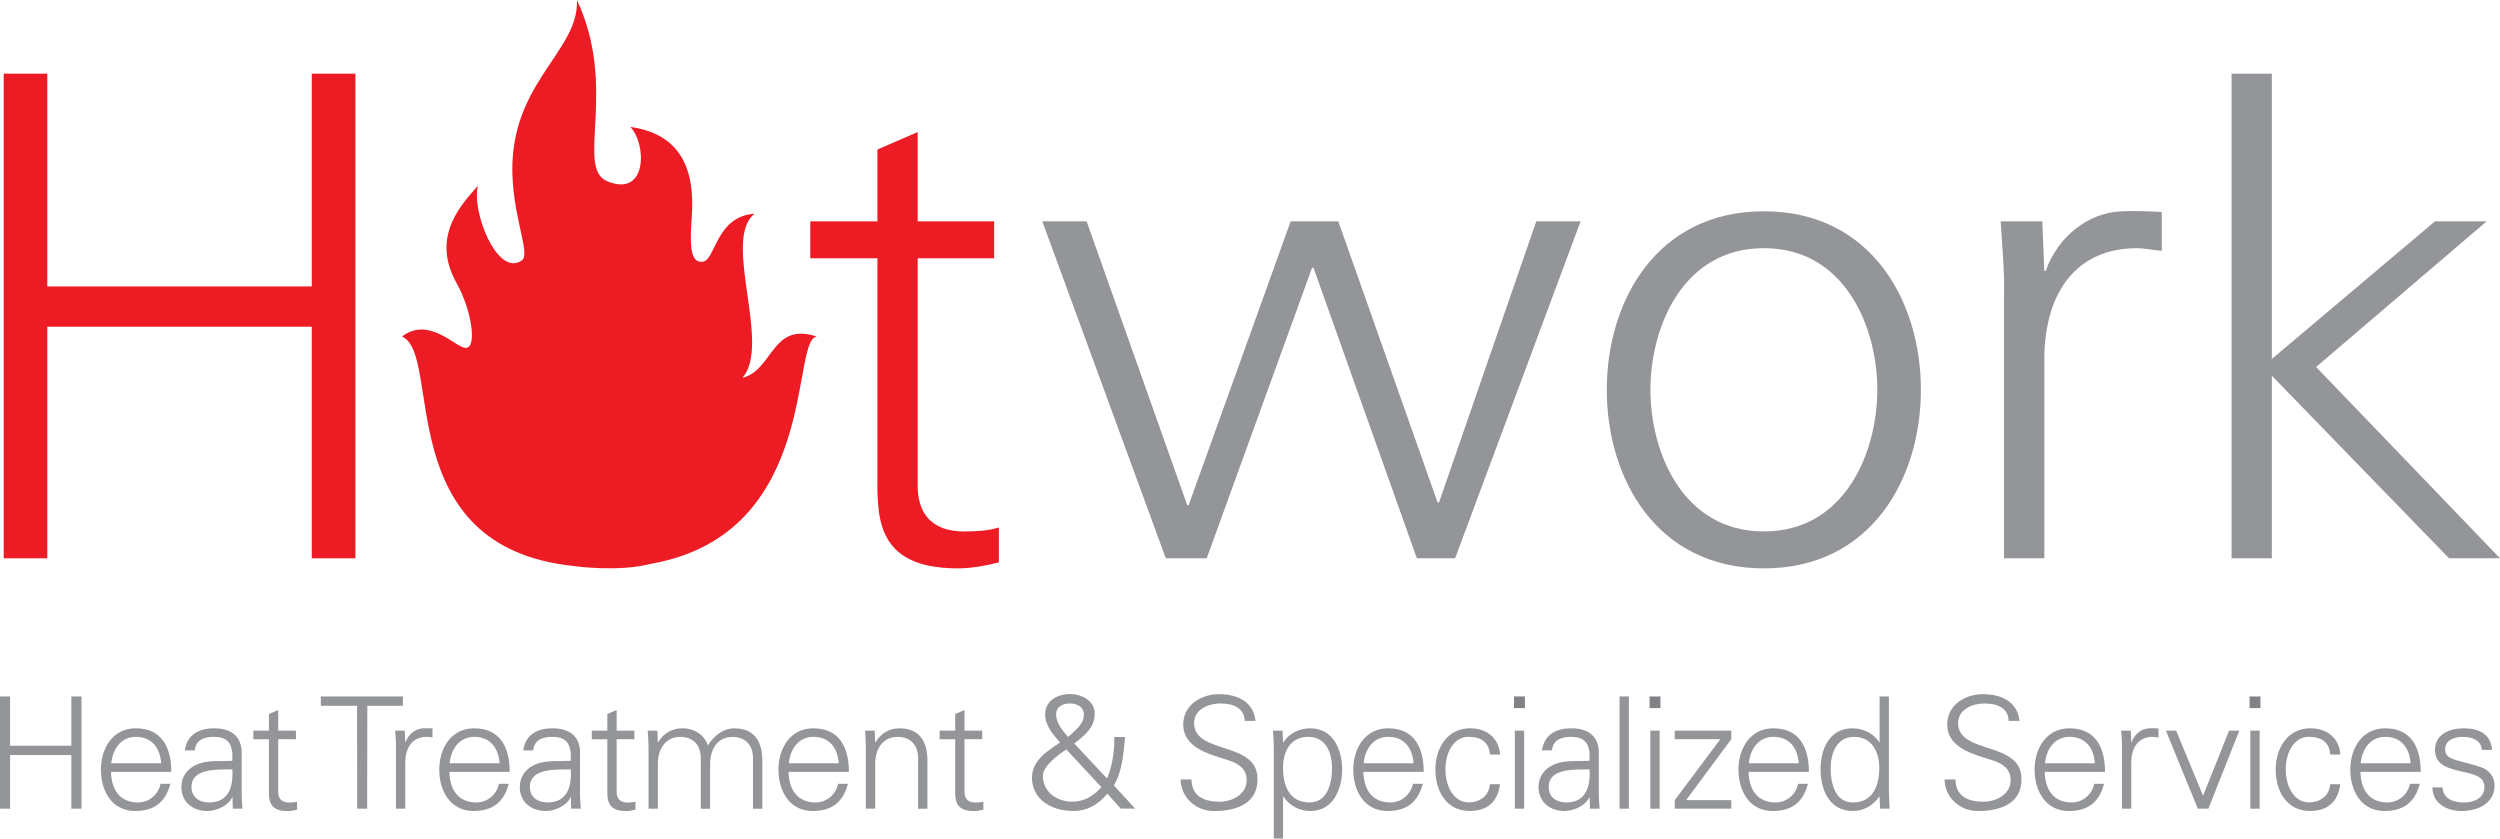 <?xml version="1.0" encoding="UTF-8"?>
<svg id="Layer_1" data-name="Layer 1" xmlns="http://www.w3.org/2000/svg" viewBox="0 0 659.16 221.09">
  <defs>
    <style>
      .cls-1 {
        fill: #ed1c24;
      }

      .cls-2 {
        fill: #808285;
      }

      .cls-3 {
        fill: #939598;
      }
    </style>
  </defs>
  <g>
    <polygon class="cls-1" points="82.2 75.52 12.47 75.52 12.47 19.42 .97 19.42 .97 147.2 12.47 147.2 12.47 86.14 82.2 86.14 82.2 147.2 93.71 147.2 93.71 19.42 82.2 19.42 82.2 75.52"/>
    <path class="cls-1" d="M195.76,99.63c7.74-8.95-5.49-36.34,3.18-43.28-10.21.7-10.21,12.15-13.63,12.65-3.44.51-3.42-4.79-2.92-11.59,1.05-14.08-3.87-22.19-16.19-23.95,4.37,4.6,4.48,18.73-6.12,14.32-8.45-3.52,2.94-24.54-7.97-47.78.62,13.96-18.68,22.19-16.92,47.89.78,11.3,4.63,19.24,2.35,20.8-6.51,4.47-13.32-13.23-11.51-19.74-3.87,4.48-12.73,13.11-5.63,25.73,3.92,6.95,5.53,17.26,2.3,17.05-2.64-.16-9.69-8.45-16.73-2.99,10.87,4.52-3.27,55.46,45.32,60.51,0,0,11.65,1.68,20.34-.6,44.63-7.85,36.73-59.15,43.73-59.91-11.92-3.99-11.46,8.85-19.61,10.88Z"/>
    <path class="cls-1" d="M241.96,127.55v-59.46h20.17v-9.73h-20.17v-23.54l-10.62,4.6v18.94h-17.7v9.73h17.7v55.4c0,12.03-1.24,26.37,21.24,26.37,3.53,0,7.43-.71,10.79-1.59v-9.2c-2.83.88-6.01,1.06-9.2,1.06-8.14,0-12.39-4.42-12.21-12.57Z"/>
    <polygon class="cls-3" points="379.41 132.51 379.05 132.51 352.86 58.36 340.3 58.36 313.39 133.22 313.04 133.22 286.5 58.36 274.82 58.36 307.38 147.2 318.17 147.2 345.96 70.57 346.31 70.57 373.57 147.2 383.66 147.2 416.75 58.36 405.06 58.36 379.41 132.51"/>
    <path class="cls-3" d="M465.07,55.71c-28.32,0-41.42,23.71-41.42,47.07s13.1,47.08,41.42,47.08,41.4-23.72,41.4-47.08-13.1-47.07-41.4-47.07ZM465.07,140.12c-21.43,0-29.91-20.89-29.91-37.35s8.48-37.34,29.91-37.34,29.91,20.88,29.91,37.34-8.5,37.35-29.91,37.35Z"/>
    <path class="cls-3" d="M559.38,55.71c-8.86.35-16.83,6.72-20.01,15.75h-.35l-.54-13.1h-10.97c.35,6.01,1.05,13.1.88,20v68.84h10.63v-53.44c.35-16.99,8.67-28.32,24.41-28.32,2.13,0,4.42.54,6.55.71v-10.26c-3.54-.17-7.08-.35-10.61-.17Z"/>
    <polygon class="cls-3" points="610.68 96.76 655.64 58.36 642.01 58.36 599 94.64 599 19.42 588.39 19.42 588.39 147.2 599 147.2 599 99.06 645.72 147.2 659.16 147.2 610.68 96.76"/>
  </g>
  <rect class="cls-2" x="399.19" y="183.63" width="2.87" height="3.07"/>
  <rect class="cls-2" x="434.93" y="183.63" width="2.87" height="3.07"/>
  <rect class="cls-2" x="593.13" y="183.63" width="2.87" height="3.07"/>
  <g>
    <polygon class="cls-3" points="18.81 196.62 2.66 196.62 2.66 183.63 0 183.63 0 213.22 2.66 213.22 2.66 199.08 18.81 199.08 18.81 213.22 21.48 213.22 21.48 183.63 18.81 183.63 18.81 196.62"/>
    <path class="cls-3" d="M35.78,192.03c-6.11,0-9.18,5.33-9.18,10.9s2.87,10.9,9.02,10.9c4.96,0,8.03-2.25,9.3-7.17h-2.58c-.61,2.83-3.03,4.92-5.94,4.92-5.04,0-7.05-3.69-7.13-8.07h15.9c0-6.43-2.5-11.48-9.39-11.48ZM35.82,194.28c4.26,0,6.39,2.99,6.68,6.97h-13.16c.33-3.61,2.46-6.97,6.48-6.97Z"/>
    <path class="cls-3" d="M63.73,198.83c.08-4.71-2.75-6.8-7.3-6.8-3.93,0-7.09,1.6-7.71,5.82h2.62c.33-2.79,2.46-3.57,5.04-3.57,2.91,0,4.63,1.07,4.88,4.43v1.89c-2.99.16-6.56-.25-9.3.94-2.46,1.02-4.14,3.16-4.14,5.94,0,4.02,3.03,6.35,6.84,6.35,2.79,0,5.53-1.64,6.44-3.36l.12-.29h.08l.08,3.03h2.54c-.08-1.39-.25-3.03-.2-4.63v-9.75ZM55.12,211.58c-2.5,0-4.63-1.31-4.63-4.1,0-5.16,7.3-4.51,10.78-4.63.25,4.3-.78,8.73-6.15,8.73Z"/>
    <path class="cls-3" d="M73.36,208.67v-13.77h4.67v-2.25h-4.67v-5.45l-2.46,1.07v4.39h-4.1v2.25h4.1v12.83c0,2.79-.29,6.11,4.92,6.11.82,0,1.72-.16,2.5-.37v-2.13c-.66.21-1.39.25-2.13.25-1.89,0-2.87-1.02-2.83-2.91Z"/>
    <polygon class="cls-3" points="106.23 183.63 84.59 183.63 84.59 186.09 94.14 186.09 94.18 213.22 96.81 213.22 96.85 186.09 106.23 186.09 106.23 183.63"/>
    <path class="cls-3" d="M111.56,192.03c-2.05.08-3.89,1.56-4.63,3.65h-.08l-.12-3.03h-2.54c.08,1.39.25,3.03.21,4.63v15.94h2.46v-12.38c.08-3.93,2.01-6.56,5.66-6.56.49,0,1.02.12,1.52.16v-2.38c-.82-.04-1.64-.08-2.46-.04Z"/>
    <path class="cls-3" d="M125,192.03c-6.11,0-9.18,5.33-9.18,10.9s2.87,10.9,9.02,10.9c4.96,0,8.03-2.25,9.3-7.17h-2.58c-.61,2.83-3.03,4.92-5.94,4.92-5.04,0-7.05-3.69-7.13-8.07h15.9c0-6.43-2.5-11.48-9.39-11.48ZM125.04,194.28c4.26,0,6.39,2.99,6.68,6.97h-13.16c.33-3.61,2.46-6.97,6.48-6.97Z"/>
    <path class="cls-3" d="M152.95,198.83c.08-4.71-2.75-6.8-7.29-6.8-3.93,0-7.09,1.6-7.71,5.82h2.62c.33-2.79,2.46-3.57,5.04-3.57,2.91,0,4.63,1.07,4.88,4.43v1.89c-2.99.16-6.56-.25-9.3.94-2.46,1.02-4.14,3.16-4.14,5.94,0,4.02,3.03,6.35,6.84,6.35,2.79,0,5.53-1.64,6.43-3.36l.12-.29h.08l.08,3.03h2.54c-.08-1.39-.25-3.03-.21-4.63v-9.75ZM144.35,211.58c-2.5,0-4.63-1.31-4.63-4.1,0-5.16,7.3-4.51,10.78-4.63.25,4.3-.78,8.73-6.15,8.73Z"/>
    <path class="cls-3" d="M162.59,208.67v-13.77h4.67v-2.25h-4.67v-5.45l-2.46,1.07v4.39h-4.1v2.25h4.1v12.83c0,2.79-.29,6.11,4.92,6.11.82,0,1.72-.16,2.5-.37v-2.13c-.66.21-1.39.25-2.13.25-1.89,0-2.87-1.02-2.83-2.91Z"/>
    <path class="cls-3" d="M193.73,192.03c-3.2,0-5.57,2.09-7.09,4.51-.9-2.71-3.44-4.51-6.68-4.51-2.66,0-5,1.19-6.43,3.73l-.08-.08-.12-3.03h-2.54c.08,1.39.21,3.03.21,4.63v15.94h2.46v-11.84c0-3.69,1.84-7.09,5.9-7.09,3.36,0,5.41,2.09,5.41,5.66v13.28h2.46v-11.84c0-3.69,1.84-7.09,5.9-7.09,3.36,0,5.41,2.09,5.41,5.66v13.28h2.46v-12.87c0-2.38-.53-8.32-7.25-8.32Z"/>
    <path class="cls-3" d="M214.43,192.03c-6.11,0-9.18,5.33-9.18,10.9s2.87,10.9,9.02,10.9c4.96,0,8.03-2.25,9.3-7.17h-2.58c-.61,2.83-3.03,4.92-5.94,4.92-5.04,0-7.05-3.69-7.13-8.07h15.9c0-6.43-2.5-11.48-9.39-11.48ZM214.47,194.28c4.26,0,6.39,2.99,6.68,6.97h-13.16c.33-3.61,2.46-6.97,6.48-6.97Z"/>
    <path class="cls-3" d="M237.26,192.03c-2.66,0-5,1.19-6.43,3.73l-.08-.08-.12-3.03h-2.54c.08,1.39.21,3.03.21,4.63v15.94h2.46v-11.84c0-3.69,1.84-7.09,5.9-7.09,3.36,0,5.41,2.09,5.41,5.66v13.28h2.46v-12.87c0-2.38-.53-8.32-7.25-8.32Z"/>
    <path class="cls-3" d="M254.31,208.67v-13.77h4.67v-2.25h-4.67v-5.45l-2.46,1.07v4.39h-4.1v2.25h4.1v12.83c0,2.79-.29,6.11,4.92,6.11.82,0,1.72-.16,2.5-.37v-2.13c-.66.21-1.39.25-2.13.25-1.89,0-2.87-1.02-2.83-2.91Z"/>
    <path class="cls-3" d="M296.65,194.32h-2.87c.16,3.32-.53,7.87-1.89,10.94l-8.65-9.22c2.58-1.97,5.41-4.26,5.41-7.79s-3.4-5.25-6.6-5.25-6.48,1.72-6.48,5.37c0,2.95,2.09,5.29,3.89,7.38-.04.04-.12.08-.16.16-3.32,2.21-7.21,4.67-7.21,9.18,0,5.41,4.84,8.73,10.82,8.73,3.81,0,6.6-1.64,9.06-4.55l3.52,3.93h3.81l-5.61-6.11c2.25-3.81,2.54-8.48,2.95-12.79ZM278.45,188.42c0-2.13,1.8-2.95,3.73-2.95,1.8,0,3.61.94,3.61,2.95,0,2.58-2.46,4.26-4.14,5.9-1.35-1.47-3.2-3.77-3.2-5.9ZM282.67,211.37c-3.98,0-7.71-2.54-7.71-6.84,0-2.58,4.22-5.66,6.19-6.93l9.26,9.96c-2.21,2.34-4.43,3.81-7.75,3.81Z"/>
    <path class="cls-3" d="M314.84,190.64c0-3.61,3.81-5.16,6.89-5.16s6.35.94,6.44,4.59h2.87c-.66-5.7-5.74-7.05-9.63-7.05-4.67,0-9.43,2.83-9.43,7.99,0,6.39,7.3,7.91,12.09,9.51,2.5.82,4.63,2.21,4.63,5.16,0,3.77-3.81,5.7-7.13,5.7-3.98,0-7.34-1.31-7.42-5.86h-2.87c.12,4.88,4.1,8.32,8.81,8.32,5.94,0,11.48-1.97,11.48-8.4,0-10.21-16.72-6.39-16.72-14.8Z"/>
    <path class="cls-3" d="M345.42,192.03c-2.75,0-5.62,1.31-7.05,3.73l-.08-.08-.12-3.03h-2.54c.08,1.39.25,3.03.21,4.63v23.81h2.46v-11.07h.08c1.68,2.46,4.18,3.81,7.17,3.81,5.98,0,8.32-5.82,8.32-10.98s-2.34-10.82-8.44-10.82ZM345.3,211.58c-5.37,0-7.01-4.47-7.01-9.14,0-4.18,1.84-8.16,6.64-8.16s6.27,4.34,6.27,8.28-1.19,9.02-5.9,9.02Z"/>
    <path class="cls-3" d="M365.99,192.03c-6.11,0-9.18,5.33-9.18,10.9s2.87,10.9,9.02,10.9c4.96,0,8.03-2.25,9.3-7.17h-2.58c-.61,2.83-3.03,4.92-5.94,4.92-5.04,0-7.05-3.69-7.13-8.07h15.9c0-6.43-2.5-11.48-9.39-11.48ZM366.03,194.28c4.26,0,6.39,2.99,6.68,6.97h-13.16c.33-3.61,2.46-6.97,6.48-6.97Z"/>
    <path class="cls-3" d="M387.22,194.28c3.4,0,5.41,1.52,5.62,4.67h2.66c-.21-4.39-3.65-6.93-7.87-6.93-6.11,0-9.18,5.33-9.18,10.9s2.87,10.9,9.02,10.9c4.67,0,7.38-2.34,8.03-7.05h-2.66c-.21,2.83-2.42,4.79-5.62,4.79-3.77,0-6.11-3.98-6.11-8.69s2.34-8.61,6.11-8.61Z"/>
    <rect class="cls-3" x="399.4" y="192.65" width="2.46" height="20.57"/>
    <path class="cls-3" d="M421.57,198.83c.08-4.71-2.75-6.8-7.3-6.8-3.93,0-7.09,1.6-7.71,5.82h2.62c.33-2.79,2.46-3.57,5.04-3.57,2.91,0,4.63,1.07,4.88,4.43v1.89c-2.99.16-6.56-.25-9.3.94-2.46,1.02-4.14,3.16-4.14,5.94,0,4.02,3.03,6.35,6.84,6.35,2.79,0,5.53-1.64,6.43-3.36l.12-.29h.08l.08,3.03h2.54c-.08-1.39-.25-3.03-.21-4.63v-9.75ZM412.96,211.58c-2.5,0-4.63-1.31-4.63-4.1,0-5.16,7.29-4.51,10.78-4.63.25,4.3-.78,8.73-6.15,8.73Z"/>
    <rect class="cls-3" x="427.02" y="183.63" width="2.46" height="29.59"/>
    <rect class="cls-3" x="435.13" y="192.65" width="2.46" height="20.57"/>
    <polygon class="cls-3" points="441.57 194.9 453.58 194.9 441.57 210.97 441.57 213.22 456.48 213.22 456.48 210.97 444.56 210.97 456.48 194.9 456.48 192.65 441.57 192.65 441.57 194.9"/>
    <path class="cls-3" d="M467.55,192.03c-6.11,0-9.18,5.33-9.18,10.9s2.87,10.9,9.02,10.9c4.96,0,8.03-2.25,9.3-7.17h-2.58c-.61,2.83-3.03,4.92-5.94,4.92-5.04,0-7.05-3.69-7.13-8.07h15.9c0-6.43-2.5-11.48-9.39-11.48ZM467.59,194.28c4.26,0,6.39,2.99,6.68,6.97h-13.16c.33-3.61,2.46-6.97,6.48-6.97Z"/>
    <path class="cls-3" d="M498.04,183.63h-2.46v12.05l-.08.08c-1.43-2.42-4.3-3.73-7.05-3.73-6.11,0-8.44,5.49-8.44,10.82s2.34,10.98,8.44,10.98c2.87,0,5.37-1.35,7.05-3.81l.08.16.12,3.03h2.54c-.08-1.39-.21-3.03-.21-4.63v-24.96ZM488.49,211.58c-4.71,0-5.82-5.21-5.82-9.02s1.52-8.28,6.19-8.28,6.64,3.98,6.64,8.16c0,4.67-1.64,9.14-7.01,9.14Z"/>
    <path class="cls-3" d="M516.28,190.64c0-3.61,3.81-5.16,6.89-5.16s6.35.94,6.43,4.59h2.87c-.66-5.7-5.74-7.05-9.63-7.05-4.67,0-9.43,2.83-9.43,7.99,0,6.39,7.29,7.91,12.09,9.51,2.5.82,4.63,2.21,4.63,5.16,0,3.77-3.81,5.7-7.13,5.7-3.98,0-7.34-1.31-7.42-5.86h-2.87c.12,4.88,4.1,8.32,8.81,8.32,5.94,0,11.48-1.97,11.48-8.4,0-10.21-16.72-6.39-16.72-14.8Z"/>
    <path class="cls-3" d="M545.63,192.03c-6.11,0-9.18,5.33-9.18,10.9s2.87,10.9,9.02,10.9c4.96,0,8.03-2.25,9.3-7.17h-2.58c-.61,2.83-3.03,4.92-5.94,4.92-5.04,0-7.05-3.69-7.13-8.07h15.9c0-6.43-2.5-11.48-9.39-11.48ZM545.67,194.28c4.26,0,6.39,2.99,6.68,6.97h-13.16c.33-3.61,2.46-6.97,6.48-6.97Z"/>
    <path class="cls-3" d="M566.65,192.03c-2.05.08-3.89,1.56-4.63,3.65h-.08l-.12-3.03h-2.54c.08,1.39.25,3.03.2,4.63v15.94h2.46v-12.38c.08-3.93,2.01-6.56,5.66-6.56.49,0,1.03.12,1.52.16v-2.38c-.82-.04-1.64-.08-2.46-.04Z"/>
    <polygon class="cls-3" points="580.87 209.82 573.78 192.65 571.08 192.65 579.48 213.22 582.27 213.22 590.42 192.65 587.72 192.65 580.87 209.82"/>
    <rect class="cls-3" x="593.33" y="192.65" width="2.46" height="20.57"/>
    <path class="cls-3" d="M608.78,194.28c3.4,0,5.41,1.52,5.62,4.67h2.66c-.21-4.39-3.65-6.93-7.87-6.93-6.11,0-9.18,5.33-9.18,10.9s2.87,10.9,9.02,10.9c4.67,0,7.38-2.34,8.03-7.05h-2.66c-.21,2.83-2.42,4.79-5.62,4.79-3.77,0-6.11-3.98-6.11-8.69s2.34-8.61,6.11-8.61Z"/>
    <path class="cls-3" d="M628.87,192.03c-6.11,0-9.18,5.33-9.18,10.9s2.87,10.9,9.02,10.9c4.96,0,8.03-2.25,9.3-7.17h-2.58c-.61,2.83-3.03,4.92-5.94,4.92-5.04,0-7.05-3.69-7.13-8.07h15.9c0-6.43-2.5-11.48-9.39-11.48ZM628.91,194.28c4.26,0,6.39,2.99,6.68,6.97h-13.16c.33-3.61,2.46-6.97,6.48-6.97Z"/>
    <path class="cls-3" d="M654.24,202.32c-5.57-1.97-9.55-1.68-9.55-4.71,0-2.42,2.34-3.32,4.63-3.32,2.54,0,4.84.86,5.08,3.44h2.66c-.33-4.34-3.61-5.7-7.5-5.7-3.61,0-7.54,1.48-7.54,5.74,0,3.81,3.28,4.75,6.52,5.53,3.28.74,6.52,1.23,6.52,4.18s-2.75,4.1-5.37,4.1c-2.79,0-5.49-.9-5.7-3.98h-2.66c.08,4.55,4.18,6.23,7.75,6.23,4.34,0,8.65-2.09,8.65-6.72,0-2.21-1.35-4.06-3.48-4.8Z"/>
  </g>
</svg>